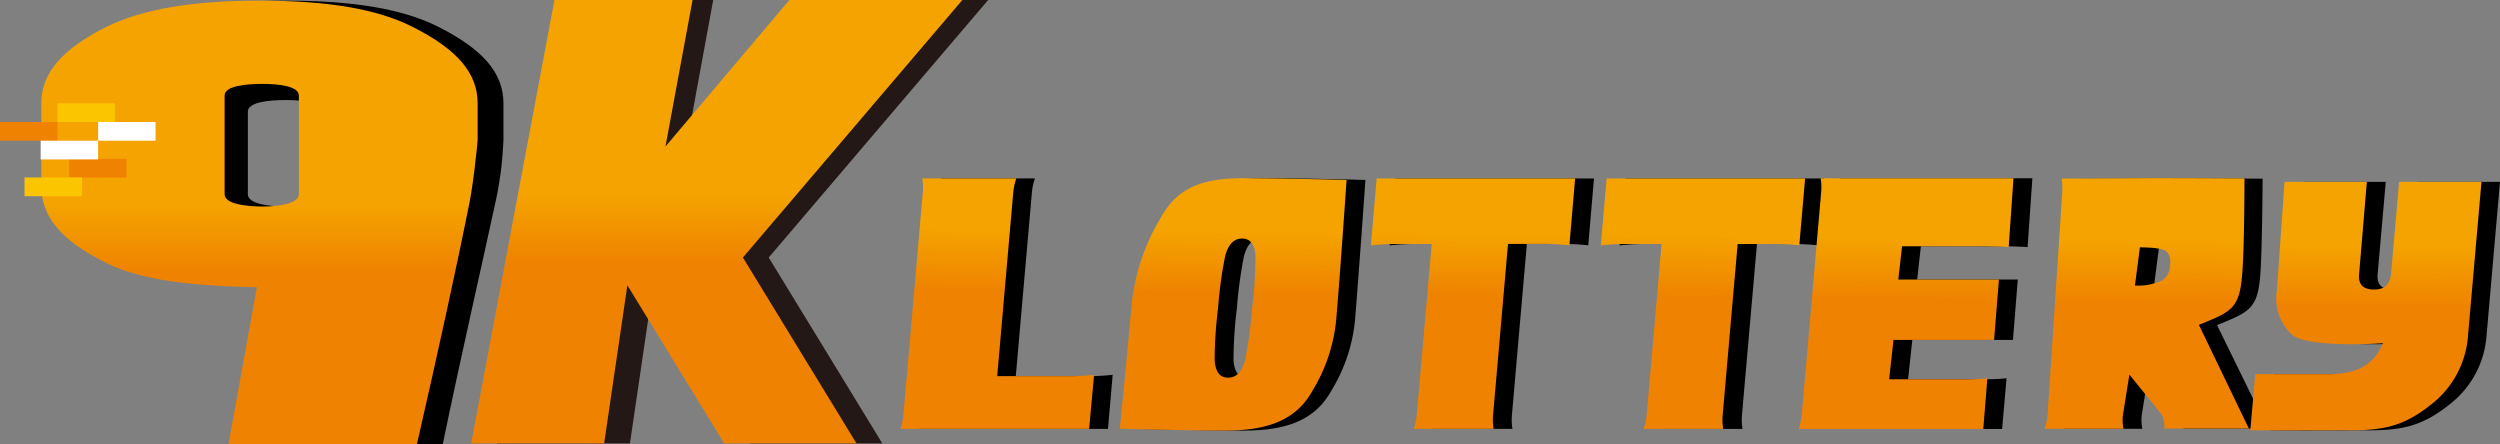<svg xmlns="http://www.w3.org/2000/svg" xmlns:xlink="http://www.w3.org/1999/xlink" viewBox="0 0 387.33 68.8"><rect x="0" y="0" width="387.33" height="68.8" fill="#808080" stroke="none"/><defs><style>.cls-1{fill:#231815;}.cls-2{fill:url(#未命名漸層);}.cls-3{fill:url(#未命名漸層_2);}.cls-4{fill:#fff;}.cls-5{fill:#ef8200;}.cls-6{fill:#fbc600;}.cls-7{fill:url(#未命名漸層_32);}.cls-8{fill:url(#未命名漸層_32-2);}.cls-9{fill:url(#未命名漸層_32-3);}.cls-10{fill:url(#未命名漸層_32-4);}.cls-11{fill:url(#未命名漸層_32-5);}.cls-12{fill:url(#未命名漸層_32-6);}.cls-13{fill:url(#未命名漸層_32-7);}.cls-14{fill:url(#未命名漸層_17);}.cls-15{fill:url(#未命名漸層_17-2);}.cls-16{fill:url(#未命名漸層_17-3);}.cls-17{fill:url(#未命名漸層_17-4);}.cls-18{fill:url(#未命名漸層_17-5);}.cls-19{fill:url(#未命名漸層_17-6);}.cls-20{fill:url(#未命名漸層_17-7);}</style><linearGradient id="未命名漸層" x1="100.66" y1="-346.99" x2="100.66" y2="-412.45" gradientTransform="matrix(1, 0, -0.12, -1, -36.1, -344.2)" gradientUnits="userSpaceOnUse"><stop offset="0.42" stop-color="#f4a300"/><stop offset="0.58" stop-color="#ef8200"/></linearGradient><linearGradient id="未命名漸層_2" x1="43.7" y1="-348.45" x2="43.7" y2="-413.98" gradientTransform="matrix(1, 0, 0, -1, 0, -340)" xlink:href="#未命名漸層"/><linearGradient id="未命名漸層_32" x1="161.25" y1="29.28" x2="160.87" y2="67.99" gradientUnits="userSpaceOnUse"><stop offset="0"/><stop offset="1"/></linearGradient><linearGradient id="未命名漸層_32-2" x1="197.7" y1="29.65" x2="197.31" y2="68.36" xlink:href="#未命名漸層_32"/><linearGradient id="未命名漸層_32-3" x1="234.72" y1="30.02" x2="234.34" y2="68.73" xlink:href="#未命名漸層_32"/><linearGradient id="未命名漸層_32-4" x1="270.34" y1="30.37" x2="269.95" y2="69.08" xlink:href="#未命名漸層_32"/><linearGradient id="未命名漸層_32-5" x1="301.95" y1="30.69" x2="301.56" y2="69.4" xlink:href="#未命名漸層_32"/><linearGradient id="未命名漸層_32-6" x1="339.45" y1="31.06" x2="339.06" y2="69.77" xlink:href="#未命名漸層_32"/><linearGradient id="未命名漸層_32-7" x1="373.15" y1="31.8" x2="372.76" y2="70.51" xlink:href="#未命名漸層_32"/><linearGradient id="未命名漸層_17" x1="158.33" y1="29.28" x2="157.94" y2="67.99" gradientUnits="userSpaceOnUse"><stop offset="0" stop-color="#f4a300"/><stop offset="0.27" stop-color="#f4a300"/><stop offset="0.52" stop-color="#ef8200"/><stop offset="1" stop-color="#ef8200"/></linearGradient><linearGradient id="未命名漸層_17-2" x1="194.78" y1="29.65" x2="194.39" y2="68.36" xlink:href="#未命名漸層_17"/><linearGradient id="未命名漸層_17-3" x1="231.8" y1="30.02" x2="231.42" y2="68.73" xlink:href="#未命名漸層_17"/><linearGradient id="未命名漸層_17-4" x1="267.42" y1="30.37" x2="267.03" y2="69.08" xlink:href="#未命名漸層_17"/><linearGradient id="未命名漸層_17-5" x1="299.03" y1="30.69" x2="298.64" y2="69.4" xlink:href="#未命名漸層_17"/><linearGradient id="未命名漸層_17-6" x1="336.53" y1="31.06" x2="336.14" y2="69.77" xlink:href="#未命名漸層_17"/><linearGradient id="未命名漸層_17-7" x1="370.23" y1="31.8" x2="369.84" y2="70.51" xlink:href="#未命名漸層_17"/></defs><title>9kkkkkkkk</title><g id="圖層_1" data-name="圖層 1"><polygon class="cls-1" points="116.2 68.7 101.2 44.2 97.6 68.7 77 68.7 89.9 0 110.5 0 106.9 19.6 124.8 0 153.1 0 119.1 39.9 136.7 68.7 116.2 68.7"/><polygon class="cls-2" points="149.1 0 122.3 0 103.1 22.7 107.3 0 85.9 0 73 68.7 93.6 68.7 97.2 44.2 112.2 68.7 132.7 68.7 115.1 39.9 149.1 0"/><path d="M81.5,25.9V20.2c0-4.7-3.2-8.4-10.2-11.9-5.4-2.7-13-4-23.5-4s-18.1,1.3-23.7,4c-7,3.5-10.2,7.2-10.2,11.9V33.1c0,4.7,3.2,8.5,10.2,11.9,5.2,2.6,13,3.5,23.2,3.7L42.9,73H72.1c2.9-14,6.5-29.7,8.3-38.1.2-.8.7-3.9.8-5C81.4,28,81.5,25.9,81.5,25.9ZM53.4,34.3c0,1.5-3.3,1.9-5.6,1.9-2.6,0-5.9-.4-5.9-1.9V21.5c0-1.5,3.3-1.8,5.9-1.8,2.3,0,5.6.3,5.6,1.8Z" transform="translate(-3.5 -4.2)"/><path class="cls-3" d="M77.5,25.9V20.2c0-4.7-3.2-8.4-10.2-11.9-5.4-2.7-13-4-23.5-4s-18.1,1.3-23.7,4c-7,3.5-10.2,7.2-10.2,11.9V33.1c0,4.7,3.2,8.5,10.2,11.9,5.2,2.6,13,3.5,23.2,3.7L38.9,73H68.1c3.1-13.5,6.4-28.6,8.1-37.2.3-1.3.9-5.7,1-7C77.4,27.3,77.5,25.9,77.5,25.9ZM49.8,34.3c0,1.5-3.3,1.9-5.6,1.9-2.6,0-5.9-.4-5.9-1.9V19c0-1.5,3.3-1.8,5.9-1.8,2.3,0,5.6.3,5.6,1.8Z" transform="translate(-3.5 -4.2)"/><rect class="cls-4" x="15.2" y="18.9" width="8.9" height="2.9"/><rect class="cls-5" x="10.7" y="24.6" width="8.9" height="2.9"/><rect class="cls-6" x="3.8" y="27.5" width="8.9" height="2.9"/><rect class="cls-6" x="8.9" y="16" width="8.9" height="2.9"/><rect class="cls-5" y="18.9" width="8.9" height="2.9"/><rect class="cls-4" x="6.3" y="21.8" width="8.9" height="2.9"/></g><g id="圖層_3" data-name="圖層 3"><path class="cls-7" d="M175.16,70.65H145.87a9.4,9.4,0,0,0,.47-2.14l3-34.37a8.1,8.1,0,0,0-.07-2.3h14.57a8.84,8.84,0,0,0-.47,2.24l-2.49,28.4h11.17a34.88,34.88,0,0,0,3.84-.21Z" transform="translate(-3.5 -4.2)"/><path class="cls-8" d="M213.5,53a25.57,25.57,0,0,1-3.74,11.74c-2.59,4.7-7.21,6.17-13.52,6.17s-16.32-.26-16.32-.26,1.31-13.36,1.84-19.37A32.15,32.15,0,0,1,186.22,38c2.6-4.76,6.52-6.19,12.83-6.19s16,.27,16,.27S214,46.92,213.5,53Zm-13.09-1a67.78,67.78,0,0,0,.53-8c-.09-1.89-.78-2.84-2.08-2.84s-2.18.95-2.65,2.84a67.35,67.35,0,0,0-1.08,8,65.79,65.79,0,0,0-.52,7.92c.09,1.86.79,2.79,2.09,2.79s2.18-.93,2.64-2.79A67.79,67.79,0,0,0,200.41,52Z" transform="translate(-3.5 -4.2)"/><path class="cls-9" d="M249.57,42.21a37.69,37.69,0,0,0-4.22-.22h-5.29l-2.31,26.47a8.3,8.3,0,0,0,.08,2.19H225.45a8.52,8.52,0,0,0,.47-2.19L228.24,42h-5.43a37.47,37.47,0,0,0-4,.22l.9-10.37h30.75Z" transform="translate(-3.5 -4.2)"/><path class="cls-10" d="M285.19,42.21A37.82,37.82,0,0,0,281,42h-5.29l-2.32,26.47a8.29,8.29,0,0,0,.09,2.19H261.07a9,9,0,0,0,.47-2.19L263.85,42h-5.42a37.51,37.51,0,0,0-4,.22l.91-10.37H286.1Z" transform="translate(-3.5 -4.2)"/><path class="cls-11" d="M313.69,70.67H285.1a12.67,12.67,0,0,0,.48-2.24l3-34.37a8.18,8.18,0,0,0-.08-2.24l29.88,0-.74,10.67c-1-.11-3.64-.14-5.17-.14H301.11l-.58,5.16h15.59l-.75,9.36H299.78l-.66,6.09h11.21c1.3,0,2.65,0,4.05-.16Z" transform="translate(-3.5 -4.2)"/><path class="cls-12" d="M354.84,70.59H341.77a5,5,0,0,0-.44-2.18l-5-6.17-1,6.25a6.46,6.46,0,0,0,.09,2.14l-12.24,0a7.58,7.58,0,0,0,.47-2.18l2.16-34.25a9.82,9.82,0,0,0-.08-2.29l14.62-.08c5,0,13.7.05,13.7.05s-.05,11.45-.39,15.26c-.43,5-1.86,5.47-6.67,7.43Zm-12.2-25.16A2.27,2.27,0,0,0,342,43.1c-.56-.36-1.9-.55-4-.58l-.77,5.92a9,9,0,0,0,4.13-.75A2.84,2.84,0,0,0,342.64,45.43Z" transform="translate(-3.5 -4.2)"/><path class="cls-13" d="M355.08,70.84l.76-8.67h11.28c4.13,0,6.95-1.16,8.49-4.8-3.3.26-12.29.45-14.17-1.39a7.6,7.6,0,0,1-2.26-6.74l1.19-16.86h12.76l-1.26,14.31c-.14,1.58.64,2.37,2.32,2.37s2.5-.87,2.65-2.61l1.23-14.07h12.76l-2.08,23.76A14.81,14.81,0,0,1,383,66.87c-4.08,3.24-7.11,4-12.5,4C368.17,70.85,357.82,70.92,355.08,70.84Z" transform="translate(-3.5 -4.2)"/><path class="cls-14" d="M172.24,70.65H143a8.85,8.85,0,0,0,.46-2.14l3-34.37a8.07,8.07,0,0,0-.08-2.3h14.58a9.31,9.31,0,0,0-.48,2.24L158,62.48h11.16a35.07,35.07,0,0,0,3.85-.21Z" transform="translate(-3.5 -4.2)"/><path class="cls-15" d="M210.58,53a25.69,25.69,0,0,1-3.74,11.74c-2.59,4.7-7.21,6.17-13.52,6.17S177,70.62,177,70.62s1.31-13.36,1.84-19.37A32.15,32.15,0,0,1,183.3,38c2.59-4.76,6.52-6.19,12.83-6.19s16,.27,16,.27S211.11,46.92,210.58,53Zm-13.09-1a70.18,70.18,0,0,0,.53-8c-.09-1.89-.78-2.84-2.08-2.84s-2.19.95-2.65,2.84a67.35,67.35,0,0,0-1.08,8,65.79,65.79,0,0,0-.52,7.92c.09,1.86.79,2.79,2.08,2.79s2.18-.93,2.65-2.79A67.79,67.79,0,0,0,197.49,52Z" transform="translate(-3.5 -4.2)"/><path class="cls-16" d="M246.65,42.21a37.82,37.82,0,0,0-4.22-.22h-5.29l-2.31,26.47a8.3,8.3,0,0,0,.08,2.19H222.53a9,9,0,0,0,.47-2.19L225.32,42h-5.43a37.32,37.32,0,0,0-4,.22l.9-10.37h30.75Z" transform="translate(-3.5 -4.2)"/><path class="cls-17" d="M282.27,42.21A37.88,37.88,0,0,0,278,42h-5.28l-2.32,26.47a7.88,7.88,0,0,0,.09,2.19H258.15a9,9,0,0,0,.47-2.19L260.93,42h-5.42a37.51,37.51,0,0,0-4,.22l.91-10.37h30.75Z" transform="translate(-3.5 -4.2)"/><path class="cls-18" d="M310.77,70.67H282.18a11.7,11.7,0,0,0,.47-2.24l3-34.37a8.18,8.18,0,0,0-.08-2.24l29.88,0-.74,10.67c-1-.11-3.64-.14-5.17-.14H298.19l-.58,5.16H313.2l-.75,9.36H296.86l-.67,6.09h11.22c1.3,0,2.65,0,4-.16Z" transform="translate(-3.5 -4.2)"/><path class="cls-19" d="M351.92,70.59H338.85a5,5,0,0,0-.44-2.18l-5-6.17-1,6.25a6.46,6.46,0,0,0,.09,2.14l-12.24,0a7.58,7.58,0,0,0,.47-2.18L323,34.16a9.82,9.82,0,0,0-.08-2.29l14.62-.08c5,0,13.7.05,13.7.05s0,11.45-.39,15.26c-.43,5-1.86,5.47-6.67,7.43ZM339.71,45.43c.15-1.15-.07-1.92-.67-2.33s-1.9-.55-4-.58l-.77,5.92a9,9,0,0,0,4.14-.75A2.83,2.83,0,0,0,339.71,45.43Z" transform="translate(-3.5 -4.2)"/><path class="cls-20" d="M352.15,70.84l.76-8.67h11.28c4.14,0,6.95-1.16,8.5-4.8-3.3.26-12.29.45-14.17-1.39a7.6,7.6,0,0,1-2.26-6.74l1.19-16.86H370.2L369,46.69c-.14,1.58.63,2.37,2.32,2.37s2.5-.87,2.65-2.61l1.23-14.07h12.76l-2.08,23.76a14.81,14.81,0,0,1-5.72,10.73c-4.08,3.24-7.11,4-12.5,4C365.25,70.85,354.9,70.92,352.15,70.84Z" transform="translate(-3.5 -4.2)"/></g></svg>